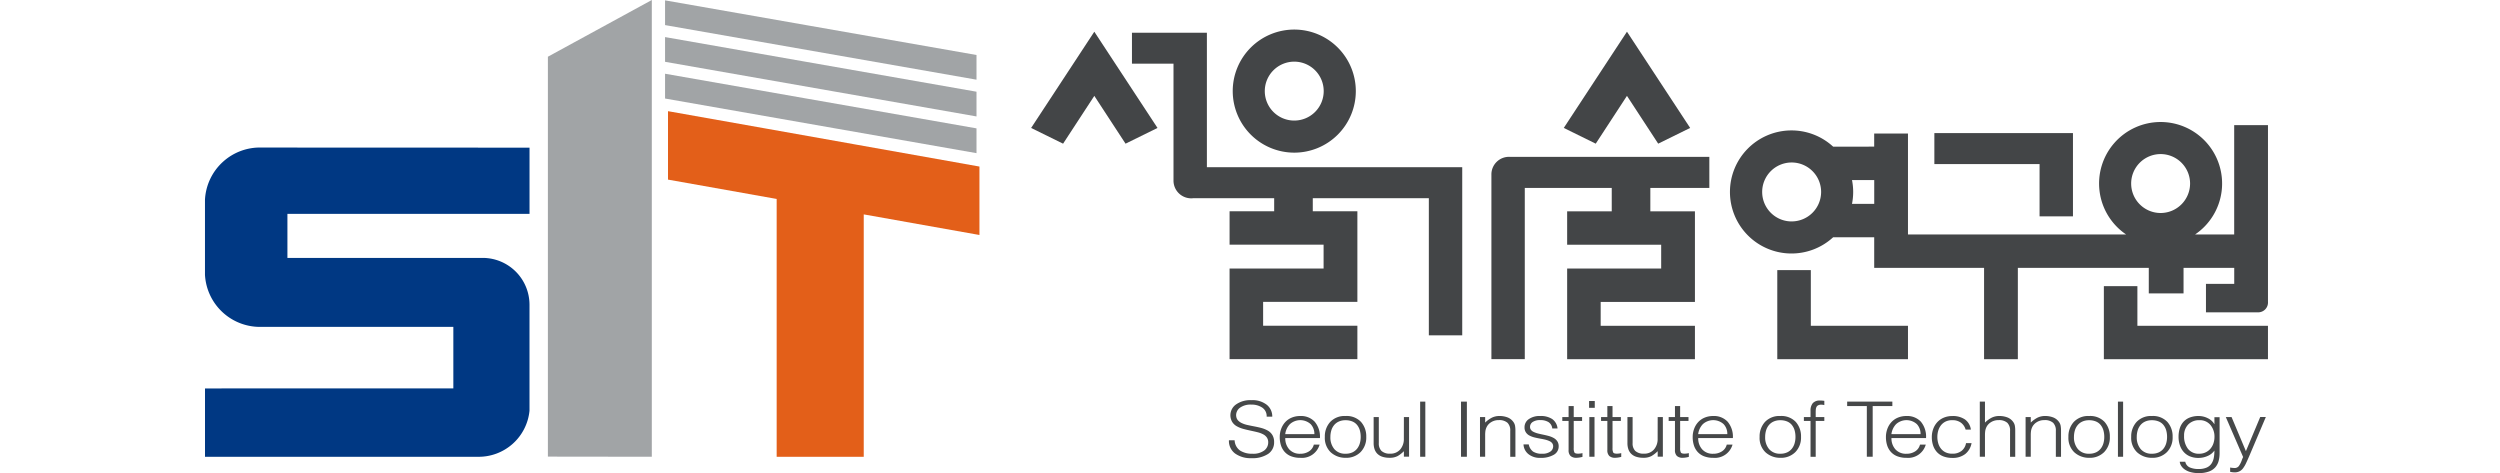 <?xml version="1.0" encoding="UTF-8"?> <svg xmlns="http://www.w3.org/2000/svg" width="185" height="35" viewBox="0 0 185 35"><g id="partner-11" transform="translate(-529 -859)"><rect id="사각형_12" data-name="사각형 12" width="185" height="35" transform="translate(529 859)" fill="none"></rect><g id="그룹_42" data-name="그룹 42" transform="translate(403.324 474.883)"><path id="패스_134" data-name="패스 134" d="M267.2,396.089l2.365,1.164,2.311-3.537,2.311,3.537,2.365-1.164-4.676-7.121Z" transform="translate(-65.221 -2.504)" fill="#434547"></path><path id="패스_135" data-name="패스 135" d="M353.34,393.715l2.311,3.537,2.365-1.164-4.676-7.121-4.676,7.121,2.365,1.164Z" transform="translate(-107.269 -2.504)" fill="#434547"></path><path id="패스_136" data-name="패스 136" d="M302.583,397.748a4.554,4.554,0,1,0-4.551-4.553A4.557,4.557,0,0,0,302.583,397.748Zm0-6.734a2.18,2.18,0,1,1-2.179,2.181A2.183,2.183,0,0,1,302.583,391.014Z" transform="translate(-81.134 -2.335)" fill="#434547"></path><path id="패스_137" data-name="패스 137" d="M340.065,410.415H346.5v1.728h-3.3v2.472h6.958v1.764H343.2v6.707h9.456v-2.472h-6.975V418.85h6.975v-6.707h-3.3v-1.728h4.366v-2.3H338.986a1.3,1.3,0,0,0-1.391,1.3v13.669h2.47Z" transform="translate(-101.555 -12.389)" fill="#434547"></path><path id="패스_138" data-name="패스 138" d="M307.059,411.514V399.073H288.164v-9.955h-5.545v2.293h3.074v6.353h0v2.311a1.311,1.311,0,0,0,1.468,1.29v0h5.982v.966h-3.3v2.472H296.8v1.764h-6.958v6.707H299.3v-2.472h-6.975v-1.764H299.3v-6.707H296v-.966h5.373v0h3.215v10.148Z" transform="translate(-73.178 -2.581)" fill="#434547"></path><path id="패스_139" data-name="패스 139" d="M381.318,425.429v6.592h9.671v-2.472H383.8v-4.12Z" transform="translate(-124.123 -21.324)" fill="#434547"></path><path id="패스_140" data-name="패스 140" d="M433.75,427.881h-2.481v5.406h12.143v-2.472H433.75Z" transform="translate(-149.907 -22.589)" fill="#434547"></path><path id="패스_141" data-name="패스 141" d="M413.129,410.634H415.6v-6.161H405.344v2.293h7.785Z" transform="translate(-136.525 -10.507)" fill="#434547"></path><g id="그룹_38" data-name="그룹 38" transform="translate(216.62 413.729)"><rect id="사각형_21" data-name="사각형 21" width="0.421" height="0.504" transform="translate(26.648 0.063)" fill="#464849"></rect><g id="그룹_37" data-name="그룹 37"><path id="패스_142" data-name="패스 142" d="M300.328,447.571a2.023,2.023,0,0,0-.453-.187q-.236-.065-.625-.139-.294-.057-.479-.1a1.925,1.925,0,0,1-.351-.122.93.93,0,0,1-.278-.19.53.53,0,0,1-.143-.284.575.575,0,0,1-.013-.119.686.686,0,0,1,.287-.553,1.337,1.337,0,0,1,.848-.229,1.389,1.389,0,0,1,.8.224.755.755,0,0,1,.325.666h.415a1.1,1.1,0,0,0-.4-.872,1.7,1.7,0,0,0-1.142-.346,1.825,1.825,0,0,0-1.145.32.978.978,0,0,0-.284,1.28.923.923,0,0,0,.339.326,2.035,2.035,0,0,0,.446.187q.237.068.613.148c.212.045.387.086.523.121a1.8,1.8,0,0,1,.376.145.749.749,0,0,1,.274.238.61.61,0,0,1,.1.357.749.749,0,0,1-.293.6,1.355,1.355,0,0,1-.874.241,1.609,1.609,0,0,1-.919-.238.974.974,0,0,1-.4-.759h-.421a1.153,1.153,0,0,0,.459.983,1.967,1.967,0,0,0,1.206.343,2.109,2.109,0,0,0,1.235-.315,1.013,1.013,0,0,0,.443-.876.986.986,0,0,0-.128-.521A.929.929,0,0,0,300.328,447.571Z" transform="translate(-297.457 -445.319)" fill="#464849"></path><path id="패스_143" data-name="패스 143" d="M307.8,448.162a1.38,1.38,0,0,0-1.069-.419,1.613,1.613,0,0,0-.628.119,1.359,1.359,0,0,0-.482.334,1.51,1.51,0,0,0-.3.5,1.727,1.727,0,0,0-.105.606,1.994,1.994,0,0,0,.09.612,1.327,1.327,0,0,0,.278.487,1.23,1.23,0,0,0,.479.323,1.846,1.846,0,0,0,.673.113,1.356,1.356,0,0,0,1.43-.98h-.428a.823.823,0,0,1-.354.5,1.152,1.152,0,0,1-.648.179,1.036,1.036,0,0,1-.82-.329,1.213,1.213,0,0,1-.291-.833h2.566A1.719,1.719,0,0,0,307.8,448.162Zm-2.179.924a1.3,1.3,0,0,1,.348-.742,1.146,1.146,0,0,1,1.535,0,1.046,1.046,0,0,1,.275.742Z" transform="translate(-301.459 -446.57)" fill="#464849"></path><path id="패스_144" data-name="패스 144" d="M313.654,447.743a1.457,1.457,0,0,0-1.133.436,1.581,1.581,0,0,0-.4,1.11,1.468,1.468,0,0,0,.434,1.137,1.6,1.6,0,0,0,1.1.41,1.49,1.49,0,0,0,1.113-.425,1.53,1.53,0,0,0,.418-1.122,1.6,1.6,0,0,0-.392-1.113A1.459,1.459,0,0,0,313.654,447.743Zm1.059,2.012a1.171,1.171,0,0,1-.2.4.97.97,0,0,1-.351.278,1.163,1.163,0,0,1-.507.1,1.037,1.037,0,0,1-.83-.34,1.333,1.333,0,0,1-.293-.9,1.671,1.671,0,0,1,.064-.47,1.118,1.118,0,0,1,.2-.393.963.963,0,0,1,.354-.275,1.168,1.168,0,0,1,.5-.1,1.283,1.283,0,0,1,.51.093.885.885,0,0,1,.351.263,1.138,1.138,0,0,1,.2.391,1.777,1.777,0,0,1,.064.493A1.668,1.668,0,0,1,314.713,449.755Z" transform="translate(-305.027 -446.57)" fill="#464849"></path><path id="패스_145" data-name="패스 145" d="M321.814,449.505a1.172,1.172,0,0,1-.271.8.93.93,0,0,1-.737.309.9.9,0,0,1-.645-.2.778.778,0,0,1-.2-.583v-1.927h-.383v1.932a1.386,1.386,0,0,0,.064.433.885.885,0,0,0,.2.34.926.926,0,0,0,.363.227,1.621,1.621,0,0,0,.546.082,1.225,1.225,0,0,0,.61-.13,2.246,2.246,0,0,0,.456-.357v.408h.383v-2.935h-.383Z" transform="translate(-308.873 -446.655)" fill="#464849"></path><rect id="사각형_22" data-name="사각형 22" width="0.383" height="4.08" transform="translate(14.147 0.108)" fill="#464849"></rect><rect id="사각형_23" data-name="사각형 23" width="0.434" height="4.08" transform="translate(17.171 0.108)" fill="#464849"></rect><path id="패스_146" data-name="패스 146" d="M338.305,448.162a.939.939,0,0,0-.427-.32,1.633,1.633,0,0,0-.581-.1,1.252,1.252,0,0,0-.565.122,2.086,2.086,0,0,0-.5.365v-.408h-.383v2.935h.383v-1.581a2.359,2.359,0,0,1,.016-.306.975.975,0,0,1,.067-.25.872.872,0,0,1,.342-.408,1.013,1.013,0,0,1,.577-.164.916.916,0,0,1,.654.2.8.8,0,0,1,.2.6v1.915h.383v-1.921a2.08,2.08,0,0,0-.029-.383A.693.693,0,0,0,338.305,448.162Z" transform="translate(-317.274 -446.57)" fill="#464849"></path><path id="패스_147" data-name="패스 147" d="M344.745,449.372a1.638,1.638,0,0,0-.348-.144q-.179-.052-.479-.114c-.161-.034-.29-.064-.386-.09a1.748,1.748,0,0,1-.268-.1.521.521,0,0,1-.2-.15.35.35,0,0,1-.074-.224.426.426,0,0,1,.2-.368.951.951,0,0,1,.552-.136,1.125,1.125,0,0,1,.613.147.647.647,0,0,1,.281.47h.389a.967.967,0,0,0-.4-.7,1.543,1.543,0,0,0-.881-.221,1.394,1.394,0,0,0-.849.233.722.722,0,0,0-.313.606.66.66,0,0,0,.1.371.69.69,0,0,0,.262.235,1.647,1.647,0,0,0,.348.134q.185.048.472.1c.153.027.281.053.383.079a1.776,1.776,0,0,1,.28.1.5.5,0,0,1,.2.153.382.382,0,0,1,.074.238.469.469,0,0,1-.21.385.994.994,0,0,1-.607.159,1.178,1.178,0,0,1-.667-.159.848.848,0,0,1-.322-.533h-.389a.98.98,0,0,0,.357.714,1.338,1.338,0,0,0,.9.283,1.873,1.873,0,0,0,.976-.224.7.7,0,0,0,.37-.632.644.644,0,0,0-.1-.368A.757.757,0,0,0,344.745,449.372Z" transform="translate(-320.711 -446.57)" fill="#464849"></path><path id="패스_148" data-name="패스 148" d="M349.334,449.66a.678.678,0,0,1-.054-.329V447.32h.619v-.284h-.619v-.816H348.9v.816h-.466v.284h.466v2.147a.585.585,0,0,0,.147.45.636.636,0,0,0,.44.133,1.8,1.8,0,0,0,.37-.051.561.561,0,0,0,.07-.017v-.278a1.457,1.457,0,0,1-.313.04C349.463,449.745,349.37,449.717,349.334,449.66Z" transform="translate(-323.768 -445.785)" fill="#464849"></path><rect id="사각형_24" data-name="사각형 24" width="0.383" height="2.935" transform="translate(26.667 1.252)" fill="#464849"></rect><path id="패스_149" data-name="패스 149" d="M355.268,449.66a.679.679,0,0,1-.054-.329V447.32h.619v-.284h-.619v-.816h-.383v.816h-.466v.284h.466v2.147a.583.583,0,0,0,.147.45.634.634,0,0,0,.44.133,1.806,1.806,0,0,0,.371-.051.613.613,0,0,0,.07-.017v-.278a1.46,1.46,0,0,1-.313.04C355.4,449.745,355.3,449.717,355.268,449.66Z" transform="translate(-326.831 -445.785)" fill="#464849"></path><path id="패스_150" data-name="패스 150" d="M360.628,449.505a1.17,1.17,0,0,1-.271.8.93.93,0,0,1-.737.309.9.9,0,0,1-.644-.2.776.776,0,0,1-.2-.583v-1.927h-.383v1.932a1.373,1.373,0,0,0,.064.433.879.879,0,0,0,.2.34.926.926,0,0,0,.363.227,1.62,1.62,0,0,0,.546.082,1.224,1.224,0,0,0,.61-.13,2.245,2.245,0,0,0,.456-.357v.408h.383v-2.935h-.383Z" transform="translate(-328.907 -446.655)" fill="#464849"></path><path id="패스_151" data-name="패스 151" d="M365.609,449.66a.672.672,0,0,1-.054-.329V447.32h.619v-.284h-.619v-.816h-.383v.816h-.466v.284h.466v2.147a.585.585,0,0,0,.147.45.635.635,0,0,0,.44.133,1.806,1.806,0,0,0,.37-.051.585.585,0,0,0,.07-.017v-.278a1.46,1.46,0,0,1-.313.04C365.738,449.745,365.645,449.717,365.609,449.66Z" transform="translate(-332.169 -445.785)" fill="#464849"></path><path id="패스_152" data-name="패스 152" d="M370.96,448.162a1.38,1.38,0,0,0-1.069-.419,1.611,1.611,0,0,0-.628.119,1.359,1.359,0,0,0-.482.334,1.5,1.5,0,0,0-.3.5,1.727,1.727,0,0,0-.105.606,1.993,1.993,0,0,0,.09.612,1.333,1.333,0,0,0,.277.487,1.232,1.232,0,0,0,.479.323,1.846,1.846,0,0,0,.673.113,1.356,1.356,0,0,0,1.43-.98h-.428a.82.82,0,0,1-.354.5,1.152,1.152,0,0,1-.648.179,1.036,1.036,0,0,1-.82-.329,1.212,1.212,0,0,1-.29-.833h2.565A1.719,1.719,0,0,0,370.96,448.162Zm-2.179.924a1.3,1.3,0,0,1,.348-.742,1.146,1.146,0,0,1,1.535,0,1.046,1.046,0,0,1,.274.742Z" transform="translate(-334.061 -446.57)" fill="#464849"></path><path id="패스_153" data-name="패스 153" d="M380.151,447.743a1.457,1.457,0,0,0-1.133.436,1.583,1.583,0,0,0-.4,1.11,1.466,1.466,0,0,0,.434,1.137,1.6,1.6,0,0,0,1.1.41,1.49,1.49,0,0,0,1.113-.425,1.53,1.53,0,0,0,.418-1.122,1.6,1.6,0,0,0-.392-1.113A1.458,1.458,0,0,0,380.151,447.743Zm1.059,2.012a1.163,1.163,0,0,1-.2.4.966.966,0,0,1-.351.278,1.163,1.163,0,0,1-.507.1,1.038,1.038,0,0,1-.83-.34,1.333,1.333,0,0,1-.293-.9,1.67,1.67,0,0,1,.064-.47,1.126,1.126,0,0,1,.2-.393.963.963,0,0,1,.354-.275,1.171,1.171,0,0,1,.5-.1,1.282,1.282,0,0,1,.51.093.885.885,0,0,1,.351.263,1.138,1.138,0,0,1,.2.391,1.776,1.776,0,0,1,.064.493A1.667,1.667,0,0,1,381.21,449.755Z" transform="translate(-339.351 -446.57)" fill="#464849"></path><path id="패스_154" data-name="패스 154" d="M386.043,445.573a.849.849,0,0,0-.166.564v.465h-.492v.284h.492v2.652h.383v-2.652h.638V446.6h-.638v-.362a2.088,2.088,0,0,1,.01-.218.519.519,0,0,1,.048-.167.277.277,0,0,1,.125-.124.481.481,0,0,1,.226-.045,1.043,1.043,0,0,1,.229.029V445.4a1.95,1.95,0,0,0-.319-.023A.667.667,0,0,0,386.043,445.573Z" transform="translate(-342.842 -445.349)" fill="#464849"></path><path id="패스_155" data-name="패스 155" d="M395.35,445.541h-3.344v.329h1.455v3.751h.434V445.87h1.455Z" transform="translate(-346.26 -445.434)" fill="#464849"></path><path id="패스_156" data-name="패스 156" d="M400.516,448.162a1.38,1.38,0,0,0-1.069-.419,1.613,1.613,0,0,0-.628.119,1.359,1.359,0,0,0-.482.334,1.5,1.5,0,0,0-.3.5,1.726,1.726,0,0,0-.105.606,1.994,1.994,0,0,0,.09.612,1.333,1.333,0,0,0,.277.487,1.232,1.232,0,0,0,.479.323,1.846,1.846,0,0,0,.673.113,1.356,1.356,0,0,0,1.43-.98h-.428a.823.823,0,0,1-.354.5,1.152,1.152,0,0,1-.648.179,1.036,1.036,0,0,1-.82-.329,1.215,1.215,0,0,1-.29-.833H400.9A1.72,1.72,0,0,0,400.516,448.162Zm-2.179.924a1.3,1.3,0,0,1,.348-.742,1.146,1.146,0,0,1,1.535,0,1.046,1.046,0,0,1,.274.742Z" transform="translate(-349.317 -446.57)" fill="#464849"></path><path id="패스_157" data-name="패스 157" d="M407.159,450.321a1.058,1.058,0,0,1-.683.21,1.127,1.127,0,0,1-.5-.1.969.969,0,0,1-.347-.278,1.146,1.146,0,0,1-.2-.4,1.68,1.68,0,0,1,0-.918,1.174,1.174,0,0,1,.2-.4.973.973,0,0,1,.351-.284,1.112,1.112,0,0,1,.494-.1,1.051,1.051,0,0,1,.629.181.958.958,0,0,1,.354.516h.389a1.1,1.1,0,0,0-.437-.751,1.58,1.58,0,0,0-.935-.252,1.6,1.6,0,0,0-.644.125,1.359,1.359,0,0,0-.482.343,1.483,1.483,0,0,0-.293.5,1.736,1.736,0,0,0-.1.589,1.941,1.941,0,0,0,.092.609,1.388,1.388,0,0,0,.278.49,1.236,1.236,0,0,0,.475.326,1.815,1.815,0,0,0,.673.116,1.484,1.484,0,0,0,.96-.291,1.33,1.33,0,0,0,.463-.8h-.408A.938.938,0,0,1,407.159,450.321Z" transform="translate(-352.945 -446.57)" fill="#464849"></path><path id="패스_158" data-name="패스 158" d="M414.748,447.026a.94.94,0,0,0-.428-.32,1.636,1.636,0,0,0-.581-.1,1.252,1.252,0,0,0-.565.122,2.083,2.083,0,0,0-.5.365v-1.553h-.383v4.08h.383V448.04a2.461,2.461,0,0,1,.016-.306,1,1,0,0,1,.067-.25.872.872,0,0,1,.342-.408,1.013,1.013,0,0,1,.577-.164.916.916,0,0,1,.654.2.8.8,0,0,1,.2.6v1.915h.383V447.7a2.084,2.084,0,0,0-.029-.383A.7.7,0,0,0,414.748,447.026Z" transform="translate(-356.73 -445.434)" fill="#464849"></path><path id="패스_159" data-name="패스 159" d="M421.751,448.162a.94.94,0,0,0-.428-.32,1.631,1.631,0,0,0-.58-.1,1.254,1.254,0,0,0-.565.122,2.076,2.076,0,0,0-.5.365v-.408h-.383v2.935h.383v-1.581a2.374,2.374,0,0,1,.016-.306,1,1,0,0,1,.067-.25.875.875,0,0,1,.342-.408,1.014,1.014,0,0,1,.577-.164.916.916,0,0,1,.654.2.8.8,0,0,1,.2.6v1.915h.383v-1.921a2.127,2.127,0,0,0-.029-.383A.694.694,0,0,0,421.751,448.162Z" transform="translate(-360.345 -446.57)" fill="#464849"></path><path id="패스_160" data-name="패스 160" d="M427.381,447.743a1.456,1.456,0,0,0-1.133.436,1.581,1.581,0,0,0-.4,1.11,1.468,1.468,0,0,0,.434,1.137,1.6,1.6,0,0,0,1.1.41,1.49,1.49,0,0,0,1.113-.425,1.53,1.53,0,0,0,.418-1.122,1.6,1.6,0,0,0-.392-1.113A1.459,1.459,0,0,0,427.381,447.743Zm1.059,2.012a1.164,1.164,0,0,1-.2.4.968.968,0,0,1-.351.278,1.165,1.165,0,0,1-.507.1,1.037,1.037,0,0,1-.83-.34,1.333,1.333,0,0,1-.294-.9,1.67,1.67,0,0,1,.064-.47,1.118,1.118,0,0,1,.2-.393.964.964,0,0,1,.354-.275,1.168,1.168,0,0,1,.5-.1,1.284,1.284,0,0,1,.51.093.883.883,0,0,1,.351.263,1.139,1.139,0,0,1,.2.391,1.777,1.777,0,0,1,.064.493A1.668,1.668,0,0,1,428.44,449.755Z" transform="translate(-363.729 -446.57)" fill="#464849"></path><rect id="사각형_25" data-name="사각형 25" width="0.383" height="4.08" transform="translate(65.783 0.108)" fill="#464849"></rect><path id="패스_161" data-name="패스 161" d="M436.982,447.743a1.457,1.457,0,0,0-1.133.436,1.581,1.581,0,0,0-.4,1.11,1.468,1.468,0,0,0,.434,1.137,1.6,1.6,0,0,0,1.1.41,1.49,1.49,0,0,0,1.113-.425,1.53,1.53,0,0,0,.418-1.122,1.6,1.6,0,0,0-.392-1.113A1.458,1.458,0,0,0,436.982,447.743Zm1.059,2.012a1.163,1.163,0,0,1-.2.4.964.964,0,0,1-.351.278,1.163,1.163,0,0,1-.507.1,1.037,1.037,0,0,1-.83-.34,1.333,1.333,0,0,1-.293-.9,1.671,1.671,0,0,1,.064-.47,1.126,1.126,0,0,1,.2-.393.963.963,0,0,1,.354-.275,1.168,1.168,0,0,1,.5-.1,1.283,1.283,0,0,1,.51.093.88.88,0,0,1,.351.263,1.131,1.131,0,0,1,.2.391,1.777,1.777,0,0,1,.064.493A1.668,1.668,0,0,1,438.041,449.755Z" transform="translate(-368.684 -446.57)" fill="#464849"></path><path id="패스_162" data-name="패스 162" d="M445.346,448.338h-.013a1.1,1.1,0,0,0-.485-.436,1.5,1.5,0,0,0-.664-.159,1.772,1.772,0,0,0-.673.116,1.226,1.226,0,0,0-.466.323,1.315,1.315,0,0,0-.268.487,2.079,2.079,0,0,0-.086.614,1.916,1.916,0,0,0,.09.6,1.427,1.427,0,0,0,.274.5,1.262,1.262,0,0,0,.465.34,1.608,1.608,0,0,0,.645.121,1.635,1.635,0,0,0,.679-.145,1.173,1.173,0,0,0,.5-.4,2.822,2.822,0,0,1-.048.547,1.146,1.146,0,0,1-.173.425.83.83,0,0,1-.357.289,1.447,1.447,0,0,1-.59.105,1.6,1.6,0,0,1-.651-.116.588.588,0,0,1-.338-.422h-.408a.689.689,0,0,0,.1.289.941.941,0,0,0,.258.275,1.386,1.386,0,0,0,.434.2,2.194,2.194,0,0,0,.606.076,2.16,2.16,0,0,0,.76-.116,1.139,1.139,0,0,0,.479-.32,1.193,1.193,0,0,0,.242-.467,2.248,2.248,0,0,0,.07-.581v-2.652h-.383Zm-.076,1.436a1.186,1.186,0,0,1-.224.393,1.037,1.037,0,0,1-.354.267,1.084,1.084,0,0,1-.463.1,1.009,1.009,0,0,1-.842-.363,1.514,1.514,0,0,1-.287-.969,1.148,1.148,0,0,1,.319-.844,1.11,1.11,0,0,1,.81-.306,1.013,1.013,0,0,1,.82.351,1.348,1.348,0,0,1,.3.9A1.46,1.46,0,0,1,445.269,449.775Z" transform="translate(-372.422 -446.57)" fill="#464849"></path><path id="패스_163" data-name="패스 163" d="M451.406,450.428l-1.06-2.521h-.427l1.282,2.958a1.519,1.519,0,0,0-.1.238,1.762,1.762,0,0,1-.213.422.384.384,0,0,1-.329.15,2.056,2.056,0,0,1-.319-.034v.317a1.693,1.693,0,0,0,.364.039.732.732,0,0,0,.606-.323,2.025,2.025,0,0,0,.194-.329q.093-.192.246-.544l1.231-2.9h-.415Z" transform="translate(-376.153 -446.655)" fill="#464849"></path></g></g><path id="패스_164" data-name="패스 164" d="M413.909,416.076V403.006h-2.5v8.09h-2.892a4.552,4.552,0,1,0-5.108,0H387.269v-7.467h-2.5v.969H381.73a4.554,4.554,0,1,0,0,6.708h3.04v2.263H392.9v6.76h2.5v-6.76h9.689v1.888h2.572v-1.888h3.751v1.182h-2.092v2.109h3.857A.727.727,0,0,0,413.909,416.076Zm-35.246-5.943a2.181,2.181,0,1,1,2.179-2.181A2.183,2.183,0,0,1,378.662,410.132Zm6.109-1.3h-1.645a4.5,4.5,0,0,0,0-1.763h1.645Zm21.194.676a2.18,2.18,0,1,1,2.179-2.181A2.183,2.183,0,0,1,405.965,409.509Z" transform="translate(-120.403 -9.63)" fill="#434547"></path><g id="그룹_41" data-name="그룹 41" transform="translate(140.846 384.117)"><g id="그룹_39" data-name="그룹 39" transform="translate(0 10.92)"><path id="패스_165" data-name="패스 165" d="M147.627,406.687H145.1a4.077,4.077,0,0,0-4.256,3.853V416.1a4.077,4.077,0,0,0,4.256,3.853h14.123v4.558H140.846v5.058h20.2a3.779,3.779,0,0,0,3.813-3.407v-7.87a3.468,3.468,0,0,0-3.408-3.44H146.945v-3.259h17.916v-4.9Z" transform="translate(-140.846 -406.687)" fill="#003883"></path></g><g id="그룹_40" data-name="그룹 40" transform="translate(25.373)"><path id="패스_166" data-name="패스 166" d="M200.978,384.117v33.8l-7.69-.01V388.314Z" transform="translate(-193.287 -384.117)" fill="#a1a4a6" fill-rule="evenodd"></path><path id="패스_167" data-name="패스 167" d="M234.256,395.663l-23.047-4.043v-1.83l23.047,4.043Z" transform="translate(-202.538 -387.046)" fill="#a1a4a6"></path><path id="패스_168" data-name="패스 168" d="M234.256,401.278l-23.047-4.043V395.4l23.047,4.043Z" transform="translate(-202.538 -389.944)" fill="#a1a4a6"></path><path id="패스_169" data-name="패스 169" d="M234.256,390.04,211.209,386v-1.83l23.047,4.043Z" transform="translate(-202.538 -384.143)" fill="#a1a4a6"></path></g></g><path id="패스_170" data-name="패스 170" d="M225.432,403.564l-6.444-1.147-7.329-1.3v5.064l8.041,1.431v19.081h6.444V408.755l8.562,1.524v-5.064Z" transform="translate(-36.551 -8.773)" fill="#e35f19" fill-rule="evenodd"></path></g></g></svg> 